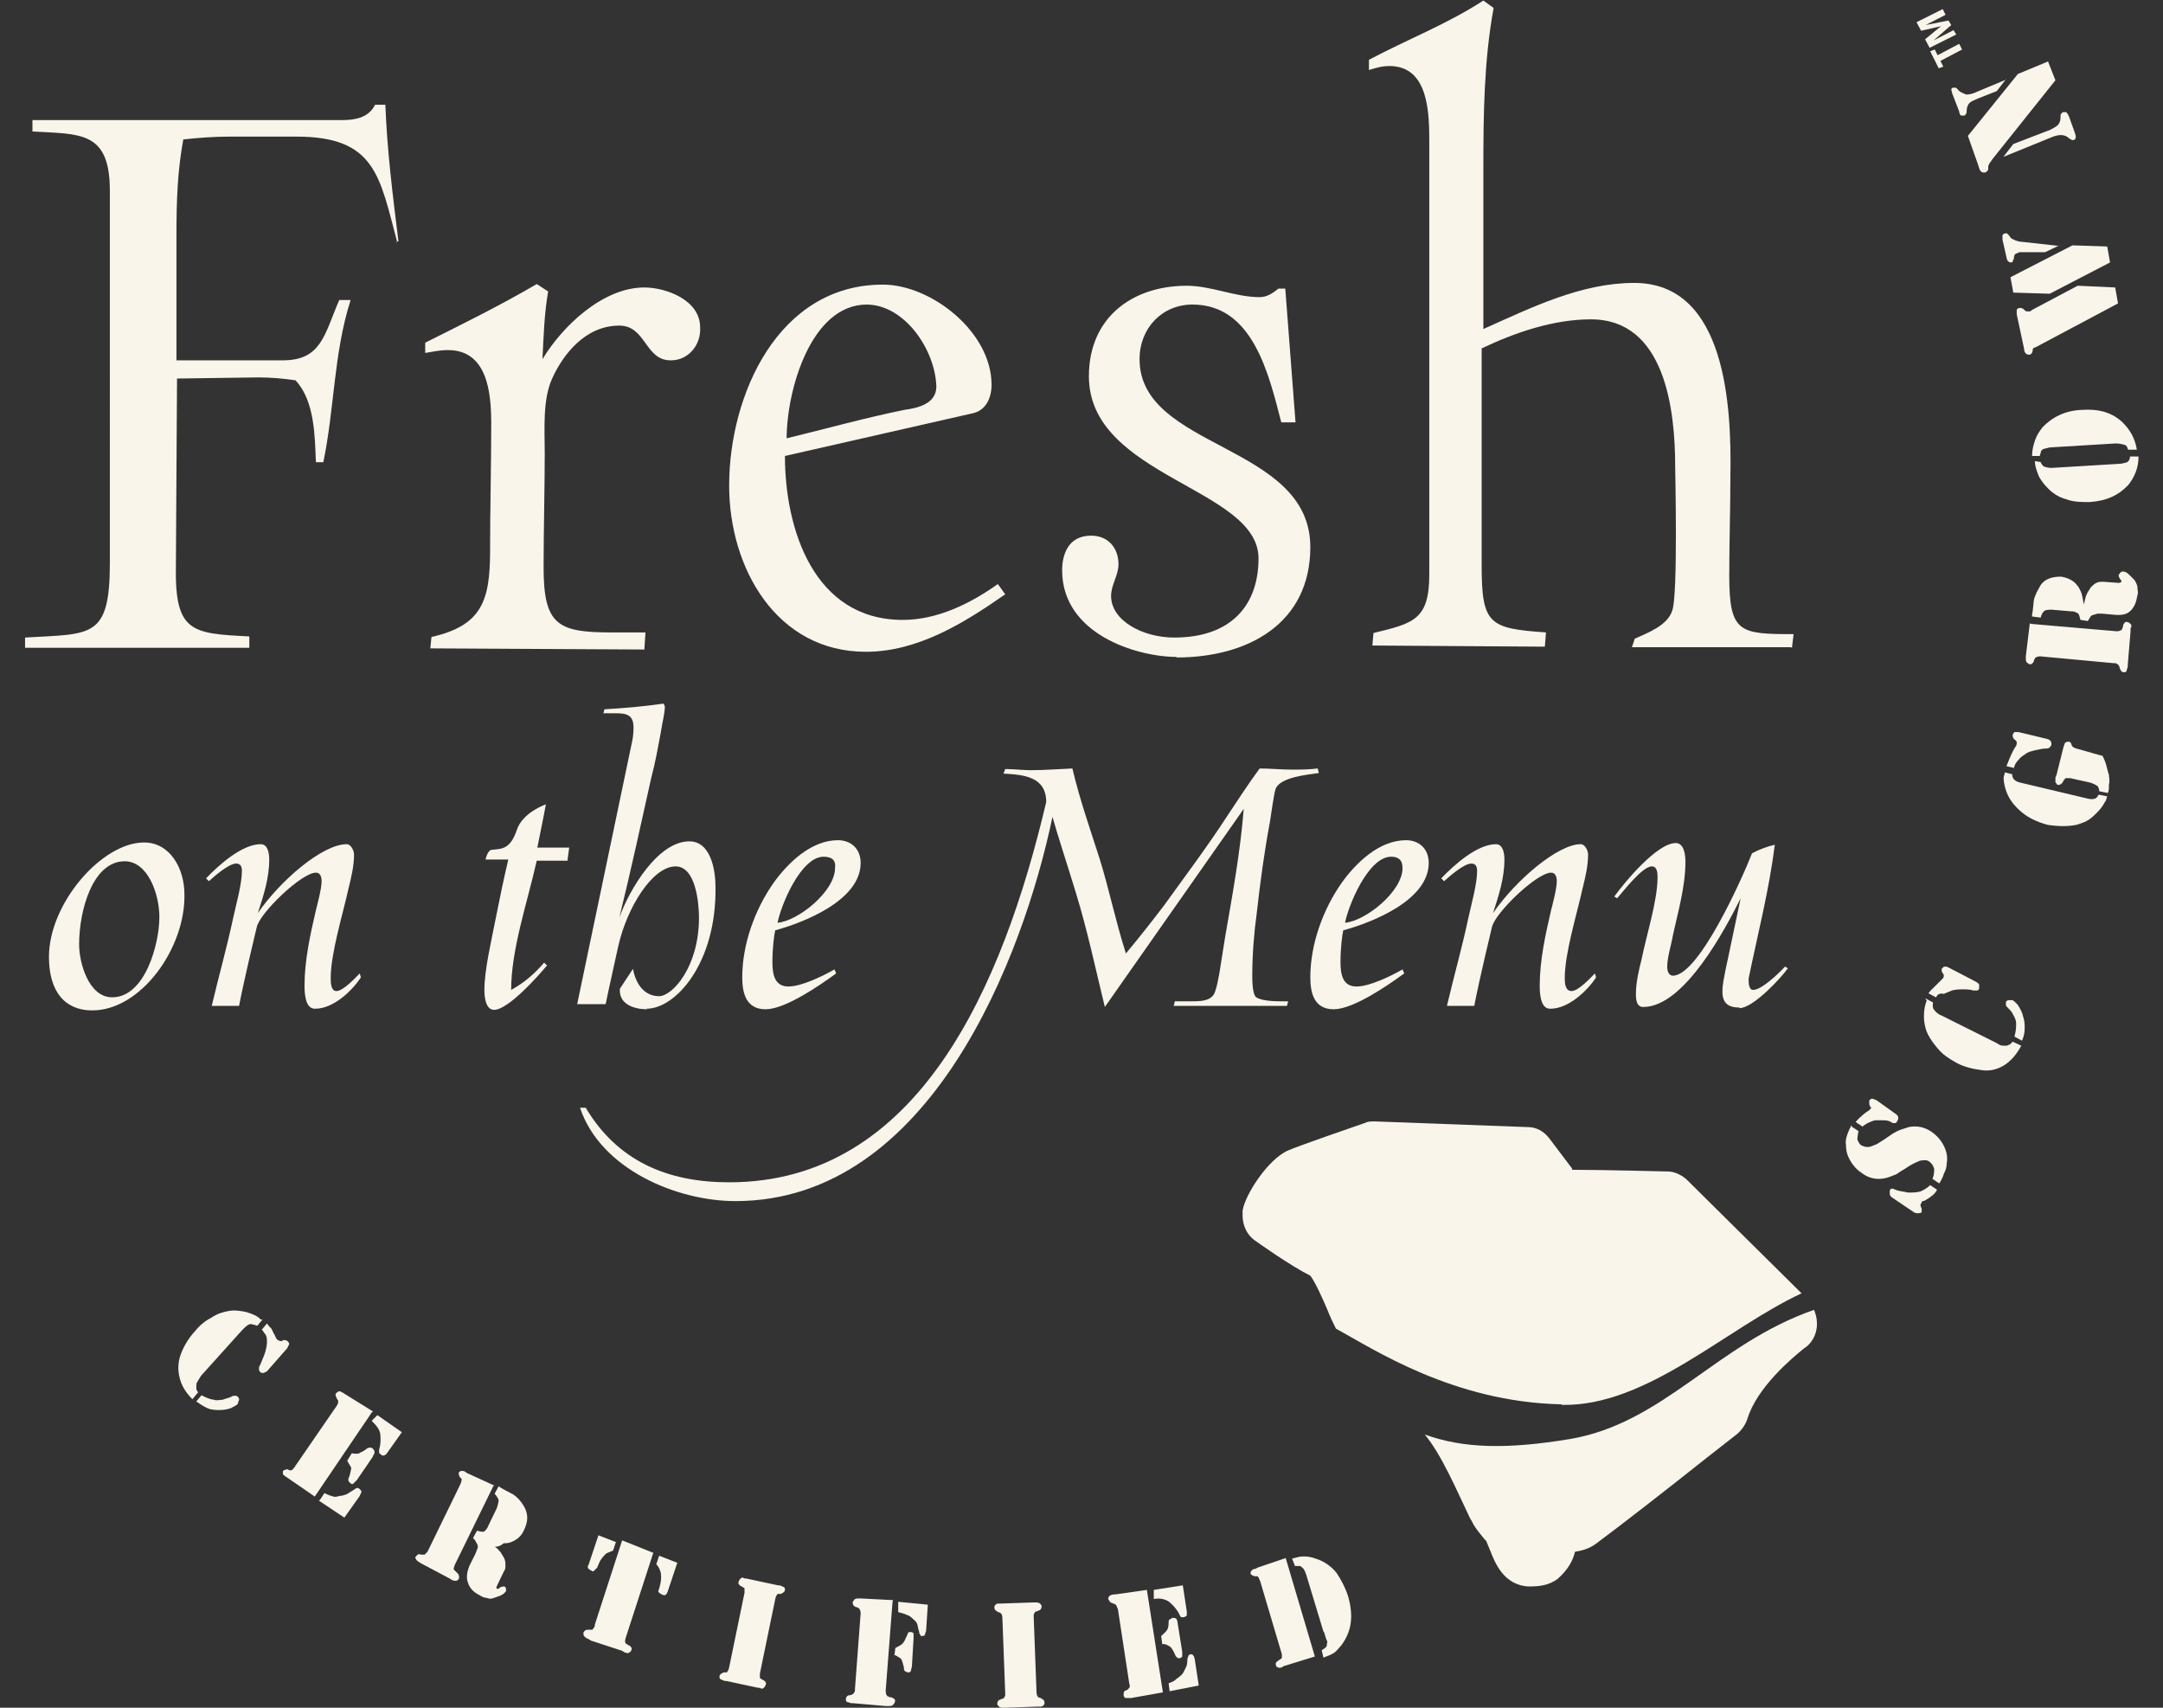 <?xml version="1.0" encoding="UTF-8"?><svg id="Layer_1" xmlns="http://www.w3.org/2000/svg" width="38" height="30" viewBox="0 0 38 30"><rect x="0" y="0" width="38" height="30" fill="#333333" stroke="none"/><path d="M6.98,4.26c-.31-1.16-.38-1.86-1.77-1.86h-1.18c-.27,0-.55.02-.81.05-.1.55-.12,1.04-.12,1.69v2.19h1.87c.68,0,.73-.46.99-1.06h.2c-.3.94-.28,1.89-.48,2.85h-.13c-.02-.46-.02-1.08-.36-1.44-.22-.03-.43-.05-.65-.05l-1.43.02-.02,3.3c-.02,1.16.28,1.18,1.29,1.23v.2H.44v-.18c1.16-.07,1.49.03,1.49-1.31V3.35c0-1.06-.53-.99-1.36-1.04v-.2h5.42c.23,0,.48-.03.6-.27h.18c.03.8.13,1.59.23,2.4h-.03v.02Z" fill="#faf5eb"/><path d="M11.78,6.33c-.45,0-.43-.61-.9-.61-.6,0-.99.51-1.18.93-.17.38-.13.88-.13,1.31,0,.6-.02,1.39-.02,2.01,0,1.01.25,1.14,1.19,1.14h.6l-.02.3-3.76-.02.02-.2c.88-.2,1.03-.63,1.03-1.51,0-.75.02-1.49.02-2.24,0-.55-.07-1.29-.76-1.29-.15,0-.27.03-.4.05v-.18c.66-.33,1.31-.65,1.96-1.03l.2.13c-.07.4-.08.8-.1,1.19.35-.58,1.06-1.26,1.79-1.26.38,0,.98.22.98.7.02.3-.2.58-.51.58" fill="#faf5eb"/><path d="M15.23,5.35c-.99,0-1.41,1.52-1.41,2.35.7-.17,1.38-.36,2.07-.5.22-.03.56-.1.56-.41-.02-.65-.56-1.44-1.23-1.44M15.21,11.45c-1.56,0-2.4-1.46-2.4-2.92,0-1.59.86-3.53,2.7-3.53.85,0,1.91.83,1.91,1.76,0,.23-.1.45-.33.5l-3.3.75c0,1.29.51,2.88,2.07,2.88.6,0,1.18-.28,1.67-.63l.13.18c-.73.51-1.54,1.01-2.45,1.01" fill="#faf5eb"/><path d="M20.67,11.54c-.7,0-2.01-.4-2.01-1.52,0-.27.1-.61.51-.61.31,0,.48.23.48.5,0,.2-.13.36-.13.56,0,.43.55.73,1.11.73,1.01,0,1.48-.58,1.48-1.39,0-1.24-2.98-1.43-2.98-3.2,0-1.03.76-1.59,1.72-1.59.43,0,.85.2,1.28.2.13,0,.23-.07.33-.15h.12l.18,2.35h-.25c-.22-.85-.5-2.07-1.56-2.07-.53,0-.93.41-.93.96,0,1.59,3,1.48,3,3.3,0,1.34-1.09,1.94-2.35,1.94" fill="#faf5eb"/><path d="M31.47,11.37h-2.8l.05-.15c.22-.1.58-.23.66-.5.1-.28.05-2.44.05-2.52,0-1.01-.18-2.59-1.48-2.59-.66,0-1.33.23-1.92.51v3.81c0,1.04.13,1.11,1.13,1.18l-.02.25-3.03-.02.02-.22c.7-.17.98-.23.98-1.03V2.52c0-.51,0-1.36-.7-1.36-.13,0-.23.03-.36.07v-.18c.66-.35,1.38-.63,2.01-1.04l.18.13c-.17.93-.18,1.87-.18,2.82v2.82c.85-.38,1.72-.81,2.65-.81,1.62,0,1.71,2.19,1.69,3.38,0,.58-.02,1.18-.02,1.76,0,1.01.18,1.03,1.13,1.03l-.03.25Z" fill="#faf5eb"/><path d="M2.19,15.13c-.56,0-.8.86-.8,1.46,0,.33.17.93.58.93.58,0,.83-.94.83-1.41,0-.4-.2-.98-.61-.98M1.62,17.75c-.48,0-.76-.33-.76-.94,0-.94.93-2.01,1.67-2.01.46,0,.71.46.71.91.02.94-.76,2.04-1.62,2.04" fill="#faf5eb"/><path d="M5.53,17.72c-.17,0-.18-.28-.18-.4,0-.45.1-.9.2-1.33.03-.12.1-.38.1-.51,0-.07-.02-.15-.1-.15-.25,0-.99.71-1.04.96,0,0-.22.91-.31,1.38h-.48c.12-.51.27-1.04.38-1.56.05-.23.15-.58.15-.81,0-.07-.02-.13-.1-.13-.13,0-.38.22-.48.31l-.05-.05c.22-.23.63-.6.96-.6.13,0,.15.17.15.27,0,.33-.1.63-.2.94.4-.58,1.14-1.21,1.56-1.21.08,0,.13.12.13.18,0,.2-.05.41-.1.61-.1.45-.31,1.13-.31,1.56,0,.07,0,.23.1.23.12,0,.33-.23.41-.31l.02.07c-.15.23-.48.55-.8.55" fill="#faf5eb"/><path d="M9.98,15.12h-.55c-.17.75-.45,1.56-.45,2.27.22-.12.41-.28.58-.48l.05.05c-.15.18-.68.78-.93.78-.15,0-.17-.23-.17-.35,0-.35.12-.85.2-1.26.07-.35.13-.65.22-1.03h-.4s.03-.15.1-.17c.18-.02.33,0,.45-.35.1-.31.51-.45.51-.45-.05.28-.1.5-.15.76h.56l-.03.22Z" fill="#faf5eb"/><path d="M11.37,17.73c-.22,0-.5-.08-.48-.36.08-.12.15-.23.23-.35.05.27.2.48.46.48.23,0,.7-.51.7-1.38,0-.23-.05-.9-.41-.9-.41,0-.86.73-1.01,1.41,0,0-.18.81-.22,1.01h-.5l.96-4.59c.02-.08.03-.18.03-.27,0-.22-.12-.25-.31-.25h-.22l.02-.07c.35-.02.7-.05,1.04-.1,0,.02.02.03.02.05,0,.13-.05.3-.07.45-.05.27-.1.55-.17.81-.18.81-.36,1.64-.56,2.45.18-.5.68-1.34,1.23-1.34.38,0,.46.51.46.8.02,1.34-.7,2.14-1.21,2.14" fill="#faf5eb"/><path d="M14.47,15.05c-.4,0-.75.85-.81,1.16.36-.03,1.01-.55,1.01-.96.02-.15-.07-.2-.2-.2M13.62,16.34c-.02.08-.05.31-.05.56,0,.2.03.43.28.43.23,0,.6-.18.81-.3l.03.07c-.3.22-.9.63-1.24.63s-.41-.28-.41-.56c0-.58.22-1.19.55-1.66.25-.35.66-.75,1.13-.75.23,0,.4.15.4.4,0,.65-.98,1.04-1.49,1.18" fill="#faf5eb"/><path d="M22.41,13.86c-.03.08-.08.46-.1.58-.1.53-.17,1.06-.23,1.59-.05.36-.08.75-.08,1.11,0,.07,0,.33.07.38.13.08.41.07.56.07l-.02.08h-1.99l.02-.08h.3c.15,0,.36,0,.41-.18.03-.08.05-.2.07-.3l.1-.63c.13-.75.27-1.51.33-2.27l-2.44,3.48c-.17-.7-.31-1.36-.51-2.01-.17-.56-.3-.94-.41-1.33-.51,2.44-2.14,6.75-5.57,6.75-1.03,0-2.37-.56-2.73-1.64h.1c.56.94,1.44,1.31,2.52,1.31,3.33,0,4.81-3.46,5.57-6.68,0-.45-.4-.48-.75-.5l.03-.08c.15,0,.3.02.45.02.25,0,.48-.02.73-.03.13.55.31,1.06.48,1.59.17.55.27,1.06.46,1.66.25-.3.43-.53.66-.83.36-.5.78-1.06,1.11-1.57.18-.27.38-.58.58-.85.18,0,.38.02.56.02.15,0,.31,0,.46-.02l.02.08c-.2.03-.68.07-.76.28" fill="#faf5eb"/><path d="M24.44,15.05c-.4,0-.75.85-.81,1.16.36-.03,1.01-.55,1.01-.96,0-.15-.08-.2-.2-.2M23.6,16.34c-.02.08-.05.31-.05.56,0,.2.03.43.28.43.23,0,.6-.18.81-.3l.03.07c-.3.22-.9.63-1.24.63s-.41-.28-.41-.56c0-.58.22-1.19.55-1.66.25-.35.66-.75,1.13-.75.23,0,.4.15.4.4,0,.65-.98,1.04-1.49,1.18" fill="#faf5eb"/><path d="M27.23,17.72c-.17,0-.18-.28-.18-.4,0-.45.1-.9.2-1.33.03-.12.1-.38.1-.51,0-.07-.02-.15-.1-.15-.25,0-.99.71-1.04.96,0,0-.22.91-.31,1.38h-.48c.12-.51.27-1.04.38-1.56.05-.23.15-.58.15-.81,0-.07-.02-.13-.1-.13-.13,0-.38.22-.48.31l-.05-.05c.22-.23.63-.6.96-.6.13,0,.15.17.15.27,0,.33-.1.63-.2.94.4-.58,1.14-1.21,1.54-1.21.08,0,.13.12.13.18,0,.2-.05.41-.1.61-.1.45-.31,1.13-.31,1.56,0,.07,0,.23.12.23s.33-.23.41-.31l.02.07c-.15.23-.48.55-.8.55" fill="#faf5eb"/><path d="M30.56,17.7c-.2,0-.3-.08-.3-.28,0-.13.03-.25.05-.36l.27-1.28c-.25.5-.98,1.91-1.71,1.91-.12,0-.13-.13-.13-.23,0-.2.05-.41.1-.61.08-.4.28-1.03.28-1.43,0-.07,0-.2-.1-.2-.17,0-.51.45-.61.56l-.05-.03c.18-.25.75-.94,1.08-.94.15,0,.17.22.17.33,0,.43-.13.88-.22,1.29-.03.18-.1.38-.1.56,0,.07.03.15.1.15.46,0,1.23-1.74,1.39-2.15.13-.07.27-.12.4-.15-.1.8-.3,1.57-.46,2.35h0c0,.07,0,.2.08.2.15,0,.46-.3.56-.41l.05.03c-.12.17-.61.7-.85.7" fill="#faf5eb"/><path d="M4.59,23.37l.1-.12s.05.07.07.08c.02.02.03.07.07.13.02.05.03.07.05.08s.03.02.07.02l.03-.02s.05,0,.07.02c.02.02.03.03.03.05s-.02.03-.03.07l-.36.41s-.05.03-.07.03-.03,0-.05-.02-.02-.03-.02-.05,0-.05.02-.07c.03-.07.05-.12.07-.17.03-.08.05-.17.05-.23,0-.05,0-.08-.02-.13-.03-.03-.05-.07-.07-.1M3.44,24.63l.1-.12s.12.07.22.08c.05.02.1,0,.15,0,.05-.02.1-.03.15-.05.02-.02.05-.02.07-.02s.03,0,.05.02.02.03.02.05-.02.03-.02.07c-.03.03-.07.05-.13.08-.07.02-.12.03-.18.03-.08,0-.15,0-.22-.03-.07-.03-.13-.07-.2-.12M4.62,23.17l-.1.12s-.08-.03-.13-.03c-.05.02-.08.05-.13.1l-.73.81-.03.05s-.02.03-.03.05c-.02.02-.02.05-.02.07v.07s.02.03.03.05l-.1.12c-.12-.12-.2-.25-.23-.4-.03-.13-.02-.27.03-.4s.13-.27.25-.4c.08-.1.18-.18.28-.23.1-.07.2-.1.31-.12.1-.02.22,0,.31.02.1.03.2.07.25.13h.03Z" fill="#faf5eb"/><path d="M6.63,24.86l.43.3-.27.38s-.03.03-.05.03-.03,0-.05-.02c-.02-.02-.03-.02-.03-.03v-.05c.03-.1.03-.2.02-.28s-.07-.15-.15-.23l.1-.1ZM6.1,25.66l.08-.13s.1.02.13,0c.03-.02.07-.03.12-.07.02-.02.05-.03.07-.03s.03,0,.05.02c.02.02.03.03.03.07,0,.02-.02.03-.03.07l-.28.41s-.05.05-.07.07c-.02,0-.03,0-.05-.02-.02-.02-.03-.03-.03-.05s0-.03.02-.07c.02-.07.03-.12.03-.15-.03-.05-.05-.08-.07-.12M5.62,26.35l.08-.12s.1.05.13.05c.03.02.08.02.13,0,.05,0,.1-.02.13-.03.03-.02.08-.05.13-.08.02-.02.05-.03.05-.03.02,0,.03,0,.05.02.02.02.03.03.03.05s-.02.03-.03.07l-.27.38-.45-.3ZM6.54,24.8l-1.01,1.49-.48-.33-.03-.02s-.05-.03-.05-.05v-.05s.05-.03.08-.03c.03.02.05.02.05.02h.02s.03-.02.05-.05l.75-1.09s.03-.05.02-.07v-.02s-.02-.02-.03-.05c-.02-.03-.02-.07,0-.08s.03-.03.05-.03.05.02.07.03l.03.02.5.31Z" fill="#faf5eb"/><path d="M8.62,27.12c.07.05.12.08.15.12.03.03.05.07.08.12.02.03.03.08.03.13s0,.08-.03.12l-.12.25s-.02.05,0,.05h.02s.02,0,.03-.02c.03-.02.07-.02.08-.02s.02.02.03.03v.05s-.03.05-.08.07c-.03.02-.08.03-.13.05-.05.02-.08.02-.13,0-.05,0-.08-.02-.13-.05-.1-.05-.17-.12-.2-.22-.03-.08-.02-.18.03-.3l.1-.2s.03-.07.03-.08c.02-.03.02-.07,0-.1s-.03-.07-.07-.1l.07-.13s.08.02.1.02.05-.02.05-.03c.02-.02.03-.03.05-.08l.15-.31s.03-.1.03-.13-.03-.07-.07-.12l.07-.13.03.02c.08.05.15.08.22.12.08.05.15.13.2.22.07.13.07.25,0,.4-.05.12-.13.18-.23.22-.05.02-.08.02-.13.02-.08.07-.15.07-.23.05M8.67,26.1l-.68,1.39s-.02.05-.02.08t.02.02s.02.02.05.05c.03.03.03.07.02.1-.02.02-.03.03-.05.03s-.05,0-.08-.02l-.03-.02-.51-.27-.03-.02s-.05-.03-.05-.05c-.02-.02-.02-.03,0-.05.02-.03.05-.05.08-.03h.07s.03-.03.05-.05l.58-1.19s.02-.05.02-.07v-.02l-.03-.03s-.03-.05-.02-.08c.02-.02.02-.03.05-.03.02,0,.05,0,.07.02l.03.02.48.22Z" fill="#faf5eb"/><path d="M11.9,27.45l-.17.51s-.02.05-.03.05c-.02.02-.03.02-.07,0-.02,0-.03-.02-.05-.03-.02-.02-.02-.03,0-.07l.02-.08c.02-.08.02-.17,0-.23-.02-.05-.03-.08-.07-.12l.05-.15.31.12ZM10.51,26.97l.31.12-.05.15s-.08.03-.12.05c-.05.05-.1.1-.13.18l-.03.07s-.03.03-.05.05c-.02.02-.03.02-.05,0-.02,0-.03-.02-.05-.03-.02-.02-.02-.05,0-.07l.17-.51ZM11.47,27.3l-.48,1.48s-.02.07,0,.08c0,.02.02.02.02.02,0,0,.02.02.05.03.03.02.05.05.03.08,0,.02-.02.03-.05.05-.02,0-.05,0-.08-.02l-.03-.02-.55-.18-.03-.02s-.07-.03-.08-.05c-.02-.02-.02-.03-.02-.07.02-.03.03-.05.08-.05h.07s.02,0,.02-.02c.02-.02.03-.03.03-.07l.48-1.48.55.22Z" fill="#faf5eb"/><path d="M13.32,29.65l-.56-.12h-.03s-.05-.02-.07-.03-.02-.03-.02-.05c0-.03.03-.05.07-.07h.05s.02,0,.02-.02c.02-.02.02-.03.03-.07l.27-1.31v-.07s0-.02-.02-.02c0,0-.02-.02-.05-.03-.03-.02-.05-.05-.03-.08,0-.02.02-.03.03-.05.02-.02.05-.02.07,0h.03l.56.12h.03s.05.02.07.03.02.03.02.05c0,.03-.03.05-.07.07h-.05s-.02,0-.02.02c-.02.02-.02.03-.03.07l-.27,1.31v.07s0,.02.02.02c0,0,.02.02.05.03.03.02.05.05.03.08,0,.02-.02.03-.03.05-.02.02-.05.02-.07,0h-.03Z" fill="#faf5eb"/><path d="M15.79,28.14l.51.05-.03.46s-.02.05-.02.07c-.02.02-.03.02-.05.02s-.03,0-.03-.02c-.02-.02-.02-.03-.02-.05-.02-.05-.02-.08-.03-.12s-.03-.07-.07-.1c-.03-.03-.07-.07-.12-.08-.03-.02-.08-.03-.15-.05v-.18ZM15.71,29.1l.02-.15s.1-.05.12-.07c.03-.03.05-.07.07-.12.02-.03.02-.05.03-.07s.03-.02.05-.02c.03,0,.05.02.05.03v.08l-.03.5s-.02.07-.02.08c-.02.02-.03.02-.05.02s-.03-.02-.05-.02c-.02-.02-.02-.03-.02-.07-.02-.07-.03-.12-.05-.15-.03-.02-.07-.05-.12-.07M15.68,28.14l-.12,1.56s0,.07.02.08c0,.02.02.02.02.02,0,0,.03.02.07.02.03.02.07.03.05.08,0,.02-.02.03-.03.05-.02.02-.05.02-.08.02h-.05l-.58-.05h-.03s-.05-.02-.07-.02c-.02-.02-.02-.03-.02-.05,0-.03.02-.07.07-.07.03,0,.05-.02.05-.02,0,0,.02,0,.02-.02.02-.02.02-.03.02-.07l.1-1.33s0-.05-.02-.07c0-.02-.02-.02-.02-.02,0,0-.02-.02-.05-.02-.03-.02-.05-.03-.05-.08,0-.02.02-.03.03-.05.02-.02.05-.02.07-.02h.03l.58.03Z" fill="#faf5eb"/><path d="M18.23,29.98l-.58.02h-.03s-.05,0-.07-.02c-.02-.02-.03-.03-.03-.05,0-.03.02-.07.05-.07.03-.02.05-.02.05-.02,0,0,.02,0,.02-.02.02-.02.02-.03.02-.07l-.05-1.33s0-.05-.02-.07l-.02-.02s-.02,0-.05-.02-.05-.03-.05-.07c0-.02,0-.03.02-.05.02-.02.03-.02.07-.02h.03l.58-.02h.03s.05,0,.07.02c.02.02.03.03.03.05,0,.03-.02.07-.05.07-.03.02-.05.02-.05.02,0,0-.02,0-.02.02-.02.02-.02.03-.02.07l.05,1.33s0,.05.02.07c0,.02.02.02.02.02,0,0,.02,0,.05.02s.05.03.05.07c0,.02,0,.03-.02.05-.02.02-.03.02-.07.02h-.03Z" fill="#faf5eb"/><path d="M20.55,29.72l-.02-.15s.1-.03.13-.07c.03-.02.07-.05.1-.08.03-.03.05-.08.07-.12.02-.03.03-.08.03-.15,0-.03.02-.05.02-.07t.03-.02s.05,0,.05.02c.02.02.02.03.03.07l.07.46-.51.1ZM20.42,28.89l-.02-.15s.08-.07.1-.1.03-.07.03-.12c0-.03,0-.07.02-.07t.05-.03s.05,0,.07.02c0,.02.02.03.02.08l.08.5v.08s-.02.03-.05.03c-.02,0-.03,0-.05-.02s-.02-.03-.03-.05c-.02-.05-.05-.1-.08-.13-.05-.03-.08-.05-.13-.05M20.27,27.93l.51-.08.07.46v.07s-.02.02-.05.03h-.05s-.02-.02-.03-.05c-.05-.1-.12-.17-.18-.22-.07-.05-.17-.07-.27-.05v-.17ZM20.15,27.94l.28,1.79-.56.1h-.1s-.03-.02-.03-.05,0-.07.03-.08.05-.02.05-.03l.02-.02s.02-.03,0-.07l-.2-1.31s-.02-.05-.03-.07l-.02-.02s-.02,0-.05-.02c-.03,0-.05-.03-.07-.07,0-.02,0-.03.02-.05.02-.02.03-.02.07-.03h.03l.56-.08Z" fill="#faf5eb"/><path d="M23.25,28.66l-.3-.99c-.02-.07-.05-.12-.07-.13-.02-.02-.03-.03-.05-.03h-.08l-.05-.13s.08-.02.12-.03c.12-.02.22,0,.35.05.12.05.22.12.31.23.08.12.15.25.2.4.05.17.07.33.05.48-.02.15-.08.28-.17.4-.05.05-.08.1-.13.13-.05.03-.1.05-.18.08l-.03-.13s.05-.03.07-.05c.02-.02.02-.03.02-.05s.02-.05,0-.07c-.03-.07-.03-.1-.05-.15M22.59,27.38l.51,1.72-.55.17-.03.02s-.05.02-.07,0c-.02,0-.03-.02-.03-.03-.02-.03,0-.07.03-.08.02-.02.03-.03.05-.03,0,0,0-.02.02-.02v-.07l-.38-1.28s-.02-.05-.03-.07l-.02-.02h-.05s-.07-.02-.07-.05c0-.02,0-.03.02-.05.02-.02.03-.03.07-.03l.03-.02.5-.17Z" fill="#faf5eb"/><path d="M33.91,20.82l.12.08c-.03.07-.1.12-.18.17-.03.02-.05.03-.07.03s-.02.02-.02.03c-.02.02-.02.03-.02.03,0,.02,0,.03.02.07v.07s-.07.03-.13,0l-.4-.27s-.03-.03-.03-.05v-.07s.02-.03.03-.03.03,0,.07.02c.07.03.15.03.22.05.08,0,.15,0,.22-.02.07-.03.13-.07.18-.12M32.72,19.79l-.12-.08s.07-.08.1-.1c.03-.03.08-.07.13-.1.02-.02.03-.02.03-.03.02-.02.02-.03,0-.03l-.02-.05v-.07s.03-.03.05-.03.05.02.08.03l.35.25s.03.03.03.05,0,.03-.02.07c-.02.02-.02.03-.03.03h-.03s-.03,0-.05-.02c-.03-.02-.08-.03-.13-.03h-.15c-.07.02-.15.05-.23.12M32.53,19.79l.12.08s-.02.1-.02.15c.02.03.03.08.07.1s.07.03.12.03c.03,0,.08-.02.15-.05.03-.02.12-.07.23-.15.07-.05.13-.08.18-.1s.1-.03.15-.05c.15-.03.28,0,.4.08.1.07.17.15.22.25s.07.2.05.31c0,.07-.02.12-.05.18-.02.07-.05.12-.08.17l-.12-.08c.03-.07.03-.13.03-.18-.02-.05-.03-.08-.08-.12s-.1-.03-.17-.02c-.05.02-.12.05-.2.1-.1.07-.17.1-.2.13-.03.02-.08.03-.12.05-.18.07-.36.05-.51-.07-.08-.05-.15-.13-.2-.22s-.07-.17-.07-.27c-.02-.08.03-.22.1-.35" fill="#faf5eb"/><path d="M35.52,18.28l-.13-.07c.02-.07.03-.13.03-.23,0-.05-.02-.1-.05-.15-.02-.05-.05-.08-.1-.13-.02-.02-.03-.03-.03-.05v-.05s.02-.03.05-.03h.07s.07.05.1.1c.03.05.07.12.08.18.03.08.03.15.03.22,0,.08-.02.15-.05.22M34.01,17.52l-.13-.07s.05-.07.07-.08l.12-.12.07-.07s.02-.05,0-.07l-.02-.03s-.02-.05,0-.07c.02-.02.03-.03.05-.03s.03,0,.07.02l.48.25s.05.03.05.05v.07s-.02.03-.03.03h-.07c-.07-.02-.13-.02-.17-.02-.08,0-.17,0-.23.03-.05.02-.08.03-.12.05-.08-.02-.12.02-.13.05M33.83,17.54l.13.07s-.02.1.02.13c.02.03.07.08.13.1l.96.48.05.03s.03.02.07.02h.07s.03-.02.05-.02l.05-.05.15.07c-.08.15-.18.27-.31.35-.12.07-.25.1-.38.08-.15-.02-.3-.05-.45-.13-.12-.07-.22-.13-.3-.22s-.15-.18-.2-.28c-.05-.1-.07-.22-.07-.31,0-.12.02-.22.05-.28l-.02-.03Z" fill="#faf5eb"/><path d="M36.93,13.26s.05.1.07.17c.02.07.03.13.05.18,0,.05.02.1,0,.17,0,.07,0,.12-.02.15l-.15-.03s0-.05-.02-.07c0-.02-.02-.03-.03-.03-.02-.02-.05-.03-.1-.05l-.36-.08h-.08s-.02.02-.02.02c0,0-.02.02-.03.05-.02.03-.05.05-.08.05-.02,0-.03-.02-.05-.05v-.08l.02-.05.12-.48s.02-.07.03-.08c.02-.02.03-.02.07-.02.02,0,.03.02.03.02t.02.05s.02.03.03.03.03.02.05.02l.46.13ZM35.38,13.49l-.13-.03c.05-.13.1-.25.15-.33.02-.02.03-.05.03-.07v-.03s-.02-.03-.05-.05c-.02-.02-.02-.05-.02-.07s.02-.03.03-.05h.07l.5.12c.07.02.08.05.08.1,0,.02-.02.03-.03.05-.02.02-.05.02-.08.02-.05,0-.12.02-.18.03-.07.02-.13.03-.17.07-.05.03-.08.05-.12.1-.03.03-.07.08-.08.15M35.22,13.57l.13.03c0,.08.05.13.15.15l1.18.28s.08.02.12,0c.02,0,.05-.03.07-.07l.15.03s-.02.05-.02.07c-.02.02-.03.05-.05.08-.05.08-.12.15-.2.22-.08.07-.17.1-.27.13-.15.03-.31.03-.51,0-.18-.05-.33-.12-.45-.22s-.22-.22-.27-.36c-.03-.08-.05-.17-.05-.25,0-.02.02-.05.02-.1" fill="#faf5eb"/><path d="M36.61,10.62c.02-.08.03-.15.05-.18.02-.05.05-.08.07-.12.03-.03.07-.07.1-.08.03-.02.08-.02.12-.02l.27.02s.03,0,.05-.02v-.02l-.02-.02s-.03-.05-.03-.07.02-.03.03-.05c.02-.02.03-.02.05-.02.03,0,.07.02.1.05l.1.1s.05.08.05.12c0,.05.02.1,0,.15-.02.12-.05.2-.12.27-.07.07-.17.08-.28.07l-.22-.02h-.08s-.07.02-.1.03c-.03.02-.05.07-.07.1l-.13-.02s-.02-.08-.03-.1c-.02-.02-.03-.03-.05-.03-.02-.02-.05-.02-.08-.02l-.35-.03s-.1,0-.12.02c-.03.02-.05.05-.07.12l-.15-.02v-.03c.02-.1.02-.18.03-.25.02-.1.07-.18.12-.27.08-.12.22-.15.36-.15.12.02.22.07.28.15.03.03.05.08.07.12.02.05.03.12.05.22M35.68,10.96l1.51.13s.05,0,.07-.02c.02,0,.02-.02.02-.02,0,0,.02-.03.02-.07.02-.03.03-.07.08-.05.02,0,.03.02.05.03.02.02.02.05,0,.08v.05l-.05.6v.03s-.02.05-.02.07c-.02.02-.03.02-.05.02-.03,0-.05-.02-.07-.07,0-.03-.02-.05-.02-.05,0,0,0-.02-.02-.02-.02-.02-.03-.02-.07-.02l-1.29-.12s-.05,0-.07.02c-.02,0-.02.02-.02.02,0,0-.02.02-.02.05-.02.03-.03.05-.07.05-.02,0-.03-.02-.05-.03-.02-.02-.02-.05-.02-.08v-.03l.07-.58Z" fill="#faf5eb"/><path d="M35.85,8.12s.03.07.07.08.07.02.12.02l1.16-.07c.08,0,.13-.02.17-.03.03-.02.05-.05.05-.1h.15c0,.2-.07.36-.18.5-.17.18-.38.28-.68.3-.15,0-.28,0-.41-.05-.12-.03-.23-.1-.31-.18-.07-.07-.12-.13-.17-.22-.03-.08-.07-.17-.07-.27l.12.02ZM35.83,8.01h-.13c0-.1.02-.18.05-.27s.07-.15.13-.23c.17-.18.4-.3.7-.31.3-.02.53.05.71.22.13.13.22.28.25.48h-.15s-.02-.03-.02-.05l-.03-.03s-.08-.03-.17-.03l-1.16.07s-.08.02-.12.03l-.03.03s-.02.08-.03.1" fill="#faf5eb"/><path d="M36.51,5.02l.65.03.05.28-1.41.75s-.05.03-.07.03c-.02.02-.02.03-.02.05,0,.03-.03.07-.05.07-.03,0-.05,0-.07-.02-.02-.02-.03-.05-.03-.08l-.13-.61v-.08s.02-.03.05-.03.05,0,.08.03c.02.02.03.03.05.03h.05s.02,0,.03-.02l.81-.43ZM35.37,5.14l-.05-.27,1.09-.56.61.02.05.28-1.06.55-.65-.02ZM36.18,4.31l-.25.12h-.45s-.05.02-.07.03-.03.05-.03.08c0,.02-.02.03-.02.05s-.02.02-.03.02-.03,0-.05-.02-.02-.03-.03-.07l-.07-.31v-.08s.02-.03.05-.03h.03s.02.02.03.03c.02.03.05.07.07.07.05.03.12.05.18.05l.63.07Z" fill="#faf5eb"/><path d="M35.2,2.75l.17-.22.65-.25s.1-.05.13-.08.05-.08.05-.13v-.05s.02-.05.05-.05h.05s.03.03.05.08l.1.28c.03.08.02.12-.02.13h-.03s-.03-.02-.05-.03c-.07-.07-.17-.07-.28-.03l-.86.35ZM34.57,2.39l.88-1.09.53-.22.13.33-1.11,1.39s-.03.05-.05.07c0,.02-.02.03-.02.05v.05s0,.03-.02.03c0,.02-.02.02-.03.03h-.05s-.03-.02-.03-.02c-.02-.02-.03-.05-.05-.12l-.18-.51ZM35.25,1.38l-.17.22-.33.13c-.07.03-.12.05-.15.08s-.05.08-.05.15c0,.02,0,.03-.02.05,0,.02-.02.02-.03.02h-.05s-.03-.03-.03-.07l-.12-.31s-.02-.07-.02-.08.02-.03.03-.03h.05s.03.02.05.05c.03.03.08.05.13.07.03,0,.08,0,.15-.03l.55-.23Z" fill="#faf5eb"/><path d="M27.44,24.68c1.49.03,2.88-1.34,4.21-1.96l-2.01-1.99c-.08-.08-.22-.15-.33-.15,0,0-1.16-.03-1.69-.03v-.02l-.4-.53c-.1-.13-.23-.2-.38-.2l-2.69-.1c-.07,0-.12,0-.18.03-.2.07-1.16.4-1.34.48-.35.15-.76.78-.8,1.06v.08c0,.17.07.33.2.43.07.05.63.45.99.63.08.1.23.43.3.6.05.13.1.23.15.33.66.36,2.06,1.29,3.96,1.33" fill="#faf5eb"/><path d="M27.58,25.28c-1.09.18-1.86.17-2.55-.08.3.36.56.98.8,1.48l.02.03c.07.15.17.25.23.33,0,0,.02.02.03.03.02.05.07.17.07.17.08.2.23.61.68.63.22,0,.36-.03.5-.13.2-.17.28-.35.31-.48.12-.02.25-.05.38-.15.38-.28,1.28-.98,1.92-1.49l.55-.43c.08-.07.15-.17.18-.27.17-.55.78-1.06.99-1.23.13-.08.22-.23.23-.4v-.05c0-.08-.02-.15-.05-.23-1.72.6-2.64,1.99-4.29,2.27" fill="#faf5eb"/><path d="M33.91.9l.08-.03.05.1.38-.2.05.1-.38.2.05.1-.08.03-.15-.3Z" fill="#faf5eb"/><path d="M34.36.61l-.46.23-.08-.15.28-.23h0l-.35.08-.08-.15.46-.23.05.1-.35.18h0l.4-.08.05.08-.31.27h0l.35-.18.05.08Z" fill="#faf5eb"/></svg>